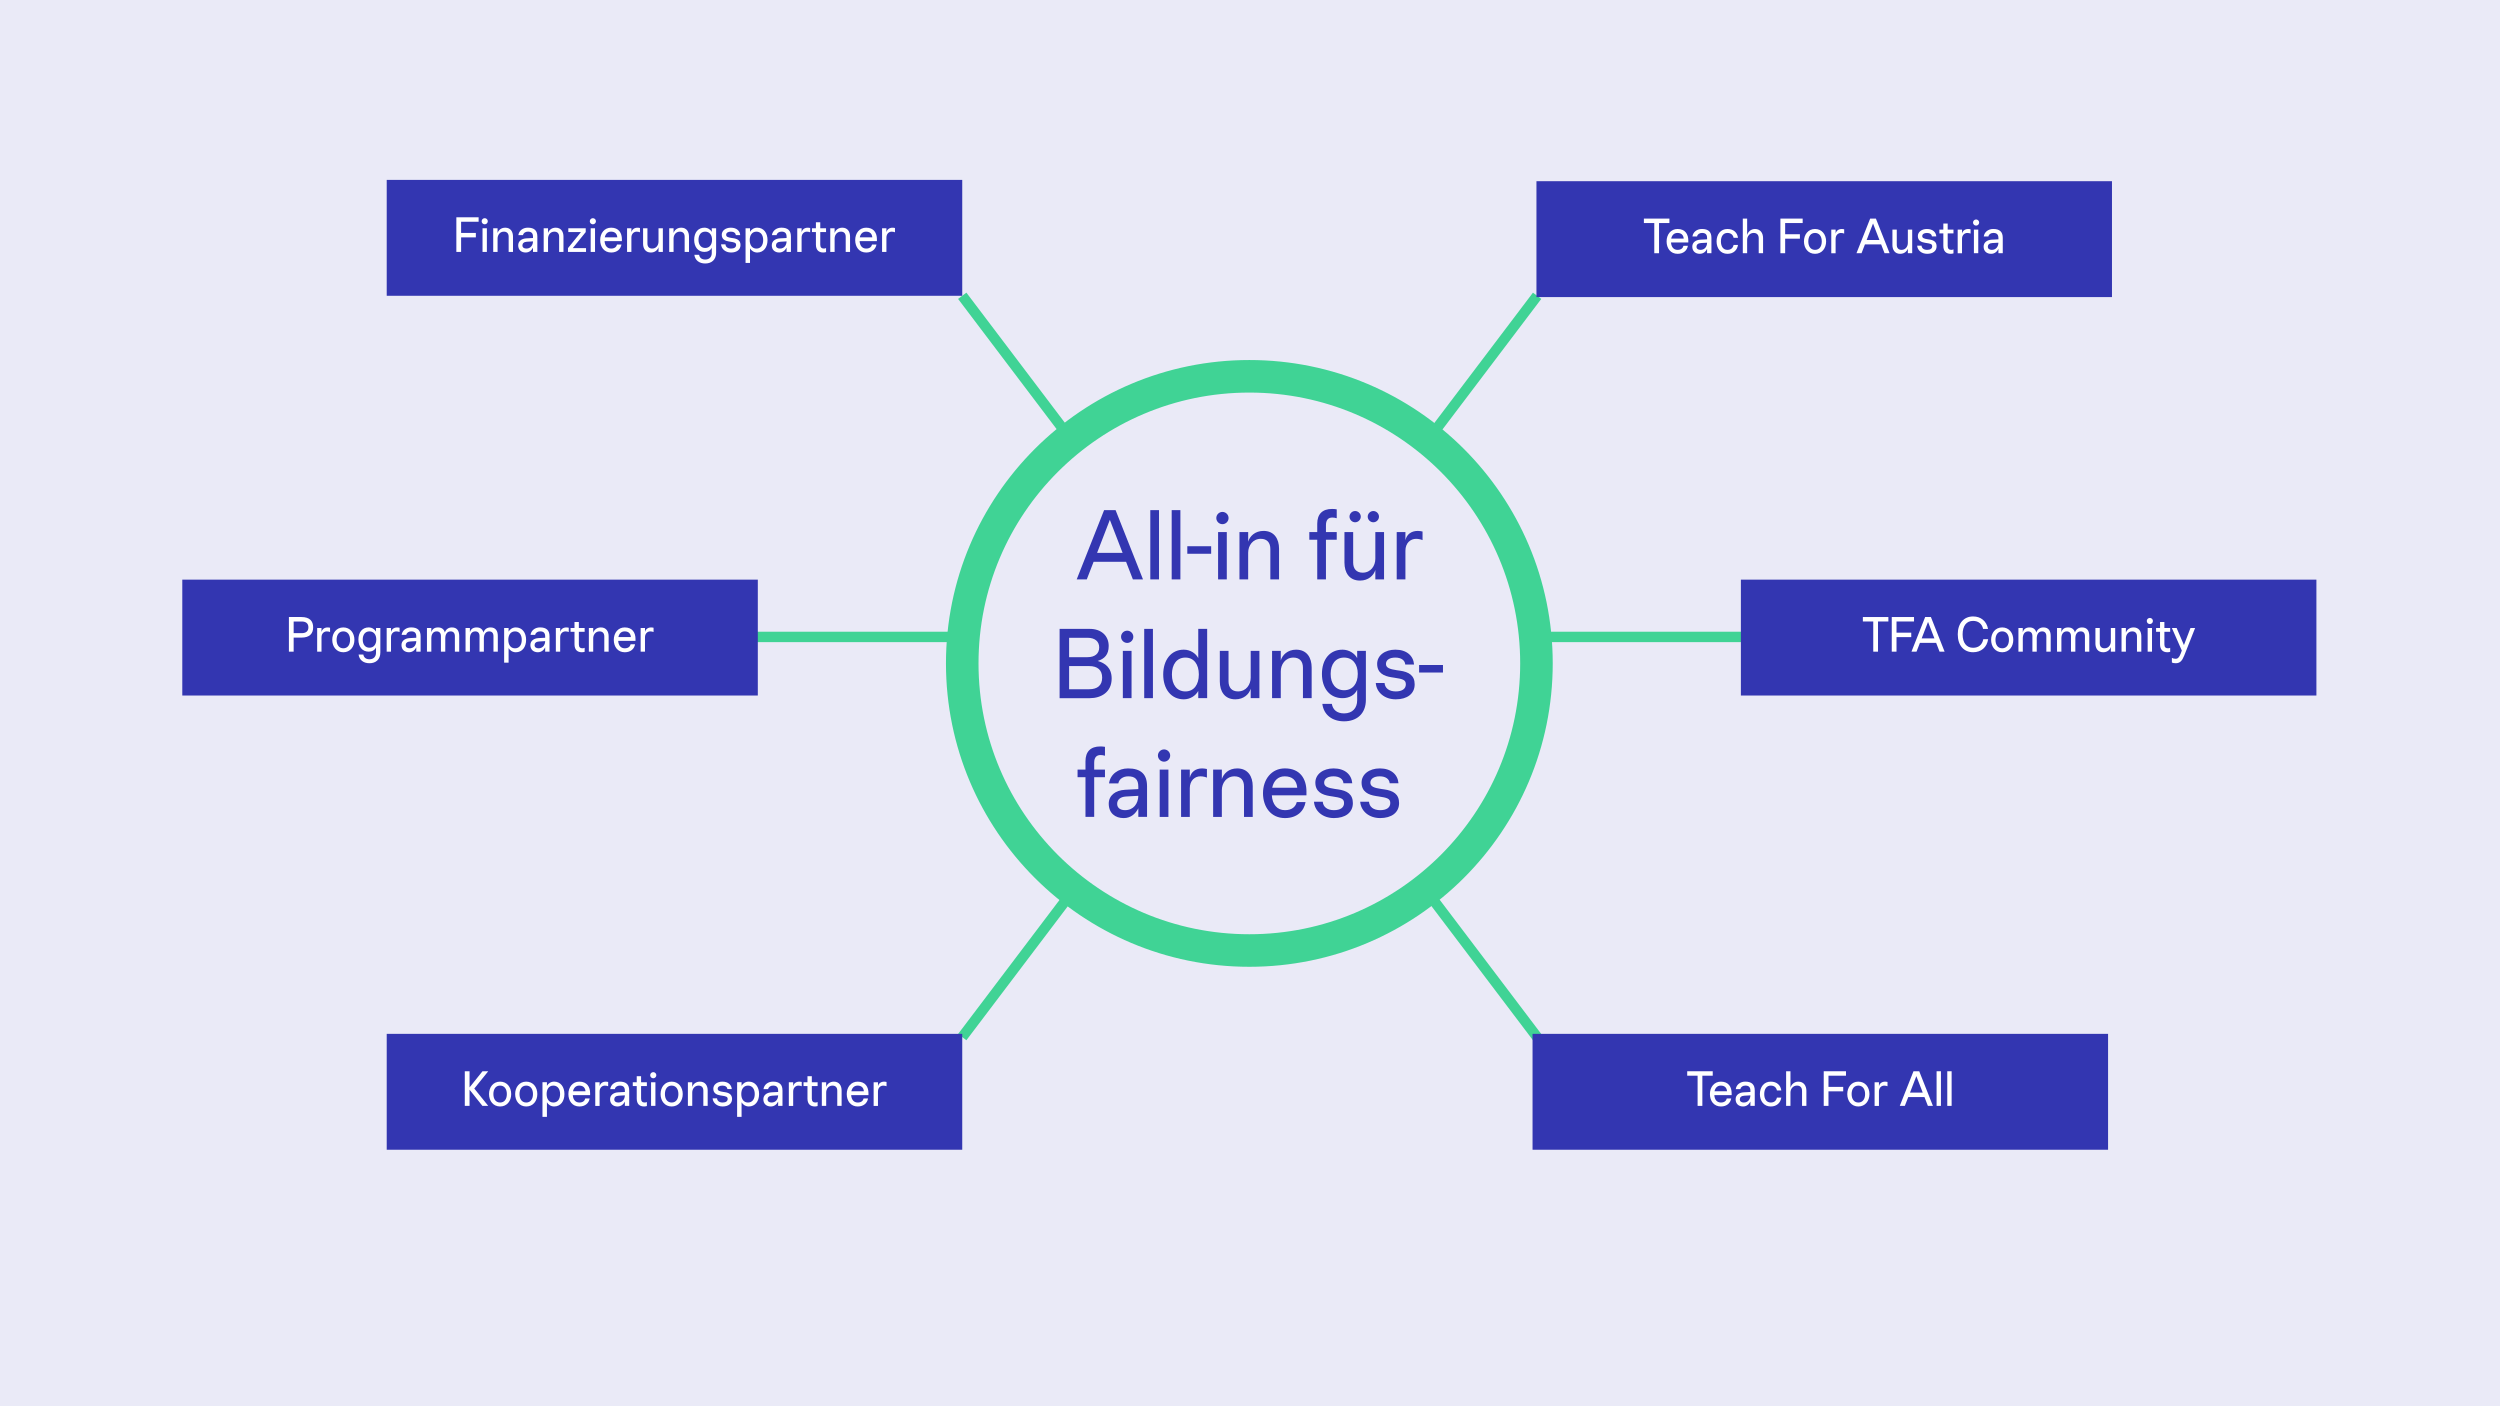 <?xml version="1.0" encoding="UTF-8"?><svg id="Ebene_1" xmlns="http://www.w3.org/2000/svg" viewBox="0 0 1920 1080"><defs><style>.cls-1{stroke-width:25px;}.cls-1,.cls-2{fill:none;stroke:#40d395;stroke-miterlimit:10;}.cls-2{stroke-width:8px;}.cls-3{fill:#3336b1;}.cls-3,.cls-4,.cls-5{stroke-width:0px;}.cls-4{fill:#fff;}.cls-5{fill:#eaeaf7;}</style></defs><rect class="cls-5" width="1920" height="1080"/><line class="cls-2" x1="1181" y1="489.16" x2="1398" y2="489.16"/><rect class="cls-3" x="1337" y="445.16" width="442" height="89"/><path class="cls-4" d="m1450.29,477.3h-7.98v23.18h-3.65v-23.18h-7.98v-3.42h19.6v3.42Z"/><path class="cls-4" d="m1469.97,477.3h-13.45v8.59h11.32v3.42h-11.32v11.17h-3.65v-26.6h17.1v3.42Z"/><path class="cls-4" d="m1489.58,500.48l-2.62-6.76h-12.46l-2.62,6.76h-3.88l10.52-26.6h4.41l10.52,26.6h-3.88Zm-13.75-10.18h9.8l-4.9-12.69-4.9,12.69Z"/><path class="cls-4" d="m1503.56,487.18c0-8.62,4.79-13.75,11.78-13.75,6,0,10.33,3.61,11.47,9.57h-3.8c-.8-3.84-3.61-6.16-7.67-6.16-5.05,0-8.05,3.76-8.05,10.33s3,10.33,8.05,10.33c4.26,0,7.03-2.36,7.83-6.61h3.72c-.91,6.34-5.43,10.03-11.55,10.03-6.99,0-11.78-5.13-11.78-13.75Z"/><path class="cls-4" d="m1529.18,491.4c0-5.28,3.23-9.54,8.51-9.54s8.51,4.26,8.51,9.54-3.23,9.54-8.51,9.54-8.51-4.25-8.51-9.54Zm13.68,0c0-3.91-1.9-6.5-5.17-6.5s-5.17,2.58-5.17,6.5,1.9,6.5,5.17,6.5,5.17-2.58,5.17-6.5Z"/><path class="cls-4" d="m1550.15,500.48v-18.16h3.34v3.38c.53-2.2,2.05-3.84,5.21-3.84,2.96,0,4.6,1.56,5.21,3.95.68-2.36,2.66-3.95,5.4-3.95,4.1,0,5.62,2.77,5.62,6.65v11.97h-3.34v-11.89c0-2.36-1.14-3.69-3.27-3.69-2.85,0-4.1,2.43-4.1,5.32v10.26h-3.34v-11.89c0-2.36-1.14-3.69-3.27-3.69-2.85,0-4.1,2.43-4.1,5.32v10.26h-3.34Z"/><path class="cls-4" d="m1579.79,500.48v-18.16h3.34v3.38c.53-2.2,2.05-3.84,5.21-3.84,2.96,0,4.6,1.56,5.21,3.95.68-2.36,2.66-3.95,5.4-3.95,4.1,0,5.62,2.77,5.62,6.65v11.97h-3.34v-11.89c0-2.36-1.14-3.69-3.27-3.69-2.85,0-4.1,2.43-4.1,5.32v10.26h-3.34v-11.89c0-2.36-1.14-3.69-3.27-3.69-2.85,0-4.1,2.43-4.1,5.32v10.26h-3.34Z"/><path class="cls-4" d="m1609.28,494.1v-11.78h3.34v11.7c0,2.43,1.29,3.88,3.65,3.88,3.15,0,4.86-2.66,4.86-5.32v-10.26h3.34v18.16h-3.34v-3.61c-.61,2.05-2.62,4.07-5.89,4.07-4.18,0-5.97-3.15-5.97-6.84Z"/><path class="cls-4" d="m1629.34,500.48v-18.16h3.34v3.68c.61-2.09,2.62-4.14,5.89-4.14,4.18,0,5.97,3.15,5.97,6.84v11.78h-3.34v-11.7c0-2.43-1.29-3.88-3.65-3.88-3.15,0-4.86,2.66-4.86,5.32v10.26h-3.34Z"/><path class="cls-4" d="m1648.72,476.92c0-1.29,1.06-2.36,2.36-2.36s2.36,1.06,2.36,2.36-1.06,2.36-2.36,2.36-2.36-1.06-2.36-2.36Zm.68,23.56v-18.16h3.34v18.16h-3.34Z"/><path class="cls-4" d="m1666.7,485.24h-4.45v9.61c0,2.17,1.03,3.04,2.74,3.04.68,0,1.29-.15,1.71-.38v3.08c-.53.19-1.33.34-2.13.34-3.57,0-5.66-2.01-5.66-6.08v-9.61h-3.04v-2.92h3.04v-4.64h3.34v4.64h4.45v2.92Z"/><path class="cls-4" d="m1682.31,482.32h3.53l-8.36,21.16c-1.6,4.06-3.27,5.89-6.54,5.89-1.18,0-2.36-.19-2.93-.61v-3.53c.76.46,1.63.72,2.85.72,1.67,0,2.77-.99,3.91-3.99l.87-2.32-7.64-17.33h3.65l5.62,13.11,5.02-13.11Z"/><line class="cls-2" x1="522" y1="489.16" x2="739" y2="489.16"/><line class="cls-2" x1="739" y1="227.16" x2="822.5" y2="337.5"/><line class="cls-2" x1="1180.5" y1="227.16" x2="1097" y2="337.5"/><line class="cls-2" x1="1180.5" y1="796.5" x2="1097" y2="686.16"/><line class="cls-2" x1="739" y1="796.5" x2="822.5" y2="686.16"/><rect class="cls-3" x="1180" y="139.16" width="442" height="89"/><path class="cls-4" d="m1282.12,171.3h-7.98v23.18h-3.65v-23.18h-7.98v-3.42h19.6v3.42Z"/><path class="cls-4" d="m1296.63,186.2h-13.3c.23,3.46,1.98,5.7,5.05,5.7,2.62,0,4.07-1.25,4.52-3.12h3.38c-.57,3.46-3.27,6.16-7.9,6.16-5.4,0-8.44-4.25-8.44-9.54s3.23-9.54,8.4-9.54c5.89,0,8.28,4.03,8.28,8.93v1.41Zm-3.53-2.93c-.27-2.89-1.94-4.37-4.83-4.37-2.55,0-4.22,1.67-4.79,4.37h9.61Z"/><path class="cls-4" d="m1314.38,182.63v11.85h-3.34v-3.31c-.99,1.94-2.74,3.76-5.62,3.76-3.31,0-5.74-1.94-5.74-5.55,0-3.12,2.55-5.13,6.27-5.32l5.09-.27v-.95c0-2.77-1.25-3.95-3.88-3.95-1.94,0-3.5,1.03-3.8,2.7h-3.57c.49-3.5,3.53-5.74,7.29-5.74,4.98,0,7.29,2.28,7.29,6.76Zm-3.34,3.76l-4.71.27c-2.28.11-3.42,1.25-3.42,2.81s1.18,2.43,3.04,2.43c3.23,0,5.02-2.47,5.09-5.51Z"/><path class="cls-4" d="m1318.33,185.4c0-5.28,3.04-9.54,8.32-9.54,4.86,0,7.6,2.85,8.13,6.76h-3.38c-.46-2.24-2.01-3.72-4.75-3.72-3.15,0-4.98,2.58-4.98,6.5s1.82,6.5,4.98,6.5c2.77,0,4.29-1.52,4.75-3.8h3.38c-.57,3.84-3.34,6.84-8.13,6.84-5.28,0-8.32-4.25-8.32-9.54Z"/><path class="cls-4" d="m1338.47,194.48v-26.6h3.34v12.65c.61-2.36,2.77-4.67,6.04-4.67,4.18,0,6.19,3.19,6.19,7.03v11.59h-3.34v-11.51c0-2.55-1.37-4.07-3.88-4.07-3.15,0-5.02,2.66-5.02,5.32v10.26h-3.34Z"/><path class="cls-4" d="m1384.45,171.3h-13.45v8.59h11.32v3.42h-11.32v11.17h-3.65v-26.6h17.1v3.42Z"/><path class="cls-4" d="m1385.44,185.4c0-5.28,3.23-9.54,8.51-9.54s8.51,4.26,8.51,9.54-3.23,9.54-8.51,9.54-8.51-4.25-8.51-9.54Zm13.68,0c0-3.91-1.9-6.5-5.17-6.5s-5.17,2.58-5.17,6.5,1.9,6.5,5.17,6.5,5.17-2.58,5.17-6.5Z"/><path class="cls-4" d="m1406.42,194.48v-18.16h3.34v3.12c.49-2.24,2.24-3.57,4.75-3.57.68,0,1.29.11,1.82.23v3.3c-.61-.27-1.56-.49-2.51-.49-2.05,0-4.07,1.52-4.07,4.56v11.02h-3.34Z"/><path class="cls-4" d="m1447.34,194.48l-2.62-6.76h-12.46l-2.62,6.76h-3.88l10.52-26.6h4.41l10.52,26.6h-3.88Zm-13.75-10.18h9.8l-4.9-12.69-4.9,12.69Z"/><path class="cls-4" d="m1453.38,188.1v-11.78h3.34v11.7c0,2.43,1.29,3.88,3.65,3.88,3.15,0,4.86-2.66,4.86-5.32v-10.26h3.34v18.16h-3.34v-3.61c-.61,2.05-2.62,4.07-5.89,4.07-4.18,0-5.97-3.15-5.97-6.84Z"/><path class="cls-4" d="m1472.38,188.67h3.38c.15,1.97,1.71,3.23,4.29,3.23,2.39,0,3.88-.95,3.88-2.74s-1.33-2.05-4.52-2.55l-.99-.15c-2.89-.46-5.51-1.6-5.51-5.17,0-3.15,2.93-5.43,6.99-5.43,4.37,0,6.92,2.36,7.18,5.7h-3.38c-.11-1.6-1.52-2.66-3.8-2.66s-3.61.95-3.61,2.43,1.37,2.01,4.22,2.43l1.06.15c3.57.49,5.74,1.86,5.74,5.28,0,3.61-2.89,5.74-7.26,5.74s-7.41-2.74-7.67-6.27Z"/><path class="cls-4" d="m1500.27,179.24h-4.45v9.61c0,2.17,1.03,3.04,2.74,3.04.68,0,1.29-.15,1.71-.38v3.08c-.53.19-1.33.34-2.13.34-3.57,0-5.66-2.01-5.66-6.08v-9.61h-3.04v-2.92h3.04v-4.64h3.34v4.64h4.45v2.92Z"/><path class="cls-4" d="m1503.5,194.48v-18.16h3.34v3.12c.49-2.24,2.24-3.57,4.75-3.57.68,0,1.29.11,1.82.23v3.3c-.61-.27-1.56-.49-2.51-.49-2.05,0-4.07,1.52-4.07,4.56v11.02h-3.34Z"/><path class="cls-4" d="m1515.28,170.92c0-1.29,1.06-2.36,2.36-2.36s2.36,1.06,2.36,2.36-1.06,2.36-2.36,2.36-2.36-1.06-2.36-2.36Zm.68,23.56v-18.16h3.34v18.16h-3.34Z"/><path class="cls-4" d="m1538.12,182.63v11.85h-3.34v-3.31c-.99,1.94-2.74,3.76-5.62,3.76-3.31,0-5.74-1.94-5.74-5.55,0-3.12,2.55-5.13,6.27-5.32l5.09-.27v-.95c0-2.77-1.25-3.95-3.88-3.95-1.94,0-3.5,1.03-3.8,2.7h-3.57c.49-3.5,3.53-5.74,7.29-5.74,4.98,0,7.29,2.28,7.29,6.76Zm-3.34,3.76l-4.71.27c-2.28.11-3.42,1.25-3.42,2.81s1.18,2.43,3.04,2.43c3.23,0,5.02-2.47,5.09-5.51Z"/><rect class="cls-3" x="1177" y="794" width="442" height="89"/><path class="cls-4" d="m1315.39,826.14h-7.98v23.18h-3.65v-23.18h-7.98v-3.42h19.6v3.42Z"/><path class="cls-4" d="m1329.9,841.04h-13.3c.23,3.46,1.98,5.7,5.05,5.7,2.62,0,4.07-1.25,4.52-3.12h3.38c-.57,3.46-3.27,6.16-7.9,6.16-5.4,0-8.43-4.25-8.43-9.54s3.23-9.54,8.4-9.54c5.89,0,8.28,4.03,8.28,8.93v1.41Zm-3.53-2.93c-.27-2.89-1.94-4.37-4.83-4.37-2.55,0-4.22,1.67-4.79,4.37h9.61Z"/><path class="cls-4" d="m1347.65,837.47v11.85h-3.34v-3.31c-.99,1.94-2.74,3.76-5.62,3.76-3.31,0-5.74-1.94-5.74-5.55,0-3.12,2.55-5.13,6.27-5.32l5.09-.27v-.95c0-2.77-1.25-3.95-3.88-3.95-1.94,0-3.5,1.03-3.8,2.7h-3.57c.49-3.5,3.53-5.74,7.29-5.74,4.98,0,7.29,2.28,7.29,6.76Zm-3.34,3.76l-4.71.27c-2.28.11-3.42,1.25-3.42,2.81s1.18,2.43,3.04,2.43c3.23,0,5.02-2.47,5.09-5.51Z"/><path class="cls-4" d="m1351.6,840.24c0-5.28,3.04-9.54,8.32-9.54,4.86,0,7.6,2.85,8.13,6.76h-3.38c-.46-2.24-2.01-3.72-4.75-3.72-3.15,0-4.98,2.58-4.98,6.5s1.82,6.5,4.98,6.5c2.77,0,4.29-1.52,4.75-3.8h3.38c-.57,3.84-3.34,6.84-8.13,6.84-5.28,0-8.32-4.25-8.32-9.54Z"/><path class="cls-4" d="m1371.74,849.32v-26.6h3.34v12.65c.61-2.36,2.77-4.67,6.04-4.67,4.18,0,6.19,3.19,6.19,7.03v11.59h-3.34v-11.51c0-2.55-1.37-4.07-3.88-4.07-3.15,0-5.02,2.66-5.02,5.32v10.26h-3.34Z"/><path class="cls-4" d="m1417.72,826.14h-13.45v8.59h11.32v3.42h-11.32v11.17h-3.65v-26.6h17.1v3.42Z"/><path class="cls-4" d="m1418.71,840.24c0-5.28,3.23-9.54,8.51-9.54s8.51,4.26,8.51,9.54-3.23,9.54-8.51,9.54-8.51-4.25-8.51-9.54Zm13.68,0c0-3.91-1.9-6.5-5.17-6.5s-5.17,2.58-5.17,6.5,1.9,6.5,5.17,6.5,5.17-2.58,5.17-6.5Z"/><path class="cls-4" d="m1439.69,849.32v-18.16h3.34v3.12c.49-2.24,2.24-3.57,4.75-3.57.68,0,1.29.11,1.82.23v3.3c-.61-.27-1.56-.49-2.51-.49-2.05,0-4.06,1.52-4.06,4.56v11.02h-3.34Z"/><path class="cls-4" d="m1480.61,849.32l-2.62-6.76h-12.46l-2.62,6.76h-3.88l10.52-26.6h4.41l10.52,26.6h-3.88Zm-13.75-10.18h9.8l-4.9-12.69-4.9,12.69Z"/><path class="cls-4" d="m1487.3,849.32v-26.6h3.34v26.6h-3.34Z"/><path class="cls-4" d="m1495.51,849.32v-26.6h3.34v26.6h-3.34Z"/><rect class="cls-3" x="297" y="138.16" width="442" height="89"/><path class="cls-4" d="m367.58,170.3h-13.45v8.59h11.32v3.42h-11.32v11.17h-3.65v-26.6h17.1v3.42Z"/><path class="cls-4" d="m369.9,169.92c0-1.29,1.06-2.36,2.36-2.36s2.36,1.06,2.36,2.36-1.06,2.36-2.36,2.36-2.36-1.06-2.36-2.36Zm.68,23.56v-18.16h3.34v18.16h-3.34Z"/><path class="cls-4" d="m378.79,193.48v-18.16h3.34v3.68c.61-2.09,2.62-4.14,5.89-4.14,4.18,0,5.97,3.15,5.97,6.84v11.78h-3.34v-11.7c0-2.43-1.29-3.88-3.65-3.88-3.15,0-4.86,2.66-4.86,5.32v10.26h-3.34Z"/><path class="cls-4" d="m412.68,181.63v11.85h-3.34v-3.31c-.99,1.94-2.74,3.76-5.62,3.76-3.31,0-5.74-1.94-5.74-5.55,0-3.12,2.55-5.13,6.27-5.32l5.09-.27v-.95c0-2.77-1.25-3.95-3.88-3.95-1.94,0-3.5,1.03-3.8,2.7h-3.57c.49-3.5,3.53-5.74,7.29-5.74,4.98,0,7.29,2.28,7.29,6.76Zm-3.34,3.76l-4.71.27c-2.28.11-3.42,1.25-3.42,2.81s1.18,2.43,3.04,2.43c3.23,0,5.02-2.47,5.09-5.51Z"/><path class="cls-4" d="m417.55,193.48v-18.16h3.34v3.68c.61-2.09,2.62-4.14,5.89-4.14,4.18,0,5.97,3.15,5.97,6.84v11.78h-3.34v-11.7c0-2.43-1.29-3.88-3.65-3.88-3.15,0-4.86,2.66-4.86,5.32v10.26h-3.34Z"/><path class="cls-4" d="m436.21,193.48v-2.93l9.95-12.31h-9.69v-2.92h13.37v2.92l-9.95,12.31h10.18v2.93h-13.87Z"/><path class="cls-4" d="m452.96,169.92c0-1.29,1.06-2.36,2.36-2.36s2.36,1.06,2.36,2.36-1.06,2.36-2.36,2.36-2.36-1.06-2.36-2.36Zm.68,23.56v-18.16h3.34v18.16h-3.34Z"/><path class="cls-4" d="m477.62,185.2h-13.3c.23,3.46,1.98,5.7,5.05,5.7,2.62,0,4.07-1.25,4.52-3.12h3.38c-.57,3.46-3.27,6.16-7.9,6.16-5.4,0-8.44-4.25-8.44-9.54s3.23-9.54,8.4-9.54c5.89,0,8.28,4.03,8.28,8.93v1.41Zm-3.53-2.93c-.27-2.89-1.94-4.37-4.83-4.37-2.55,0-4.22,1.67-4.79,4.37h9.61Z"/><path class="cls-4" d="m481.58,193.48v-18.16h3.34v3.12c.49-2.24,2.24-3.57,4.75-3.57.68,0,1.29.11,1.82.23v3.3c-.61-.27-1.56-.49-2.51-.49-2.05,0-4.07,1.52-4.07,4.56v11.02h-3.34Z"/><path class="cls-4" d="m493.89,187.1v-11.78h3.34v11.7c0,2.43,1.29,3.88,3.65,3.88,3.15,0,4.86-2.66,4.86-5.32v-10.26h3.34v18.16h-3.34v-3.61c-.61,2.05-2.62,4.07-5.89,4.07-4.18,0-5.97-3.15-5.97-6.84Z"/><path class="cls-4" d="m513.95,193.48v-18.16h3.34v3.68c.61-2.09,2.62-4.14,5.89-4.14,4.18,0,5.97,3.15,5.97,6.84v11.78h-3.34v-11.7c0-2.43-1.29-3.88-3.65-3.88-3.15,0-4.86,2.66-4.86,5.32v10.26h-3.34Z"/><path class="cls-4" d="m533.26,195.68h3.65c.38,2.24,1.94,3.65,4.71,3.65,3.27,0,5.02-2.13,5.02-5.02v-4.07c-.95,2.09-3.12,3.23-5.62,3.23-4.9,0-7.9-3.76-7.9-9.31s3-9.31,7.9-9.31c2.51,0,4.67,1.44,5.62,3.23v-2.77h3.34v18.77c0,5.4-3.5,8.28-8.36,8.28-4.56,0-7.83-2.47-8.36-6.69Zm13.6-11.51c0-3.76-1.98-6.27-5.24-6.27s-5.17,2.51-5.17,6.27,1.9,6.27,5.17,6.27,5.24-2.51,5.24-6.27Z"/><path class="cls-4" d="m553.78,187.67h3.38c.15,1.97,1.71,3.23,4.29,3.23,2.39,0,3.88-.95,3.88-2.74s-1.33-2.05-4.52-2.55l-.99-.15c-2.89-.46-5.51-1.6-5.51-5.17,0-3.15,2.93-5.43,6.99-5.43,4.37,0,6.92,2.36,7.18,5.7h-3.38c-.11-1.6-1.52-2.66-3.8-2.66s-3.61.95-3.61,2.43,1.37,2.01,4.22,2.43l1.06.15c3.57.49,5.74,1.86,5.74,5.28,0,3.61-2.89,5.74-7.26,5.74s-7.41-2.74-7.67-6.27Z"/><path class="cls-4" d="m572.59,201.92v-26.6h3.42v2.77c.95-1.79,3.04-3.23,5.55-3.23,4.9,0,7.9,3.99,7.9,9.54s-3,9.54-7.9,9.54c-2.51,0-4.6-1.44-5.55-3.23v11.21h-3.42Zm13.53-17.51c0-3.91-1.9-6.5-5.17-6.5s-5.17,2.58-5.17,6.5,1.9,6.5,5.17,6.5,5.17-2.58,5.17-6.5Z"/><path class="cls-4" d="m607.43,181.63v11.85h-3.34v-3.31c-.99,1.94-2.74,3.76-5.62,3.76-3.31,0-5.74-1.94-5.74-5.55,0-3.12,2.55-5.13,6.27-5.32l5.09-.27v-.95c0-2.77-1.25-3.95-3.88-3.95-1.94,0-3.5,1.03-3.8,2.7h-3.57c.49-3.5,3.53-5.74,7.29-5.74,4.98,0,7.29,2.28,7.29,6.76Zm-3.34,3.76l-4.71.27c-2.28.11-3.42,1.25-3.42,2.81s1.18,2.43,3.04,2.43c3.23,0,5.02-2.47,5.09-5.51Z"/><path class="cls-4" d="m612.3,193.48v-18.16h3.34v3.12c.49-2.24,2.24-3.57,4.75-3.57.68,0,1.29.11,1.82.23v3.3c-.61-.27-1.56-.49-2.51-.49-2.05,0-4.07,1.52-4.07,4.56v11.02h-3.34Z"/><path class="cls-4" d="m634.41,178.24h-4.45v9.61c0,2.17,1.03,3.04,2.74,3.04.68,0,1.29-.15,1.71-.38v3.08c-.53.19-1.33.34-2.13.34-3.57,0-5.66-2.01-5.66-6.08v-9.61h-3.04v-2.92h3.04v-4.64h3.34v4.64h4.45v2.92Z"/><path class="cls-4" d="m637.64,193.48v-18.16h3.34v3.68c.61-2.09,2.62-4.14,5.89-4.14,4.18,0,5.97,3.15,5.97,6.84v11.78h-3.34v-11.7c0-2.43-1.29-3.88-3.65-3.88-3.15,0-4.86,2.66-4.86,5.32v10.26h-3.34Z"/><path class="cls-4" d="m673.47,185.2h-13.3c.23,3.46,1.98,5.7,5.05,5.7,2.62,0,4.07-1.25,4.52-3.12h3.38c-.57,3.46-3.27,6.16-7.9,6.16-5.4,0-8.43-4.25-8.43-9.54s3.23-9.54,8.4-9.54c5.89,0,8.28,4.03,8.28,8.93v1.41Zm-3.53-2.93c-.27-2.89-1.94-4.37-4.83-4.37-2.55,0-4.22,1.67-4.79,4.37h9.61Z"/><path class="cls-4" d="m677.43,193.48v-18.16h3.34v3.12c.49-2.24,2.24-3.57,4.75-3.57.68,0,1.29.11,1.82.23v3.3c-.61-.27-1.56-.49-2.51-.49-2.05,0-4.06,1.52-4.06,4.56v11.02h-3.34Z"/><rect class="cls-3" x="297" y="794" width="442" height="89"/><path class="cls-4" d="m374.97,822.72l-10.71,13.3,10.71,13.3h-4.48l-9.88-12.42v12.42h-3.65v-26.6h3.65v12.42l9.95-12.42h4.41Z"/><path class="cls-4" d="m375.58,840.24c0-5.28,3.23-9.54,8.51-9.54s8.51,4.26,8.51,9.54-3.23,9.54-8.51,9.54-8.51-4.25-8.51-9.54Zm13.68,0c0-3.91-1.9-6.5-5.17-6.5s-5.17,2.58-5.17,6.5,1.9,6.5,5.17,6.5,5.17-2.58,5.17-6.5Z"/><path class="cls-4" d="m395.64,840.24c0-5.28,3.23-9.54,8.51-9.54s8.51,4.26,8.51,9.54-3.23,9.54-8.51,9.54-8.51-4.25-8.51-9.54Zm13.68,0c0-3.91-1.9-6.5-5.17-6.5s-5.17,2.58-5.17,6.5,1.9,6.5,5.17,6.5,5.17-2.58,5.17-6.5Z"/><path class="cls-4" d="m416.62,857.75v-26.6h3.42v2.77c.95-1.79,3.04-3.23,5.55-3.23,4.9,0,7.9,3.99,7.9,9.54s-3,9.54-7.9,9.54c-2.51,0-4.6-1.44-5.55-3.23v11.21h-3.42Zm13.53-17.51c0-3.91-1.9-6.5-5.17-6.5s-5.17,2.58-5.17,6.5,1.9,6.5,5.17,6.5,5.17-2.58,5.17-6.5Z"/><path class="cls-4" d="m453.21,841.04h-13.3c.23,3.46,1.98,5.7,5.05,5.7,2.62,0,4.07-1.25,4.52-3.12h3.38c-.57,3.46-3.27,6.16-7.9,6.16-5.4,0-8.44-4.25-8.44-9.54s3.23-9.54,8.4-9.54c5.89,0,8.28,4.03,8.28,8.93v1.41Zm-3.53-2.93c-.27-2.89-1.94-4.37-4.83-4.37-2.55,0-4.22,1.67-4.79,4.37h9.61Z"/><path class="cls-4" d="m457.16,849.32v-18.16h3.34v3.12c.49-2.24,2.24-3.57,4.75-3.57.68,0,1.29.11,1.82.23v3.3c-.61-.27-1.56-.49-2.51-.49-2.05,0-4.07,1.52-4.07,4.56v11.02h-3.34Z"/><path class="cls-4" d="m483.23,837.47v11.85h-3.34v-3.31c-.99,1.94-2.74,3.76-5.62,3.76-3.31,0-5.74-1.94-5.74-5.55,0-3.12,2.55-5.13,6.27-5.32l5.09-.27v-.95c0-2.77-1.25-3.95-3.88-3.95-1.94,0-3.5,1.03-3.8,2.7h-3.57c.49-3.5,3.53-5.74,7.29-5.74,4.98,0,7.29,2.28,7.29,6.76Zm-3.34,3.76l-4.71.27c-2.28.11-3.42,1.25-3.42,2.81s1.18,2.43,3.04,2.43c3.23,0,5.02-2.47,5.09-5.51Z"/><path class="cls-4" d="m496.8,834.08h-4.45v9.61c0,2.17,1.03,3.04,2.74,3.04.68,0,1.29-.15,1.71-.38v3.08c-.53.19-1.33.34-2.13.34-3.57,0-5.66-2.01-5.66-6.08v-9.61h-3.04v-2.92h3.04v-4.64h3.34v4.64h4.45v2.92Z"/><path class="cls-4" d="m499.34,825.76c0-1.29,1.06-2.36,2.36-2.36s2.36,1.06,2.36,2.36-1.06,2.36-2.36,2.36-2.36-1.06-2.36-2.36Zm.68,23.56v-18.16h3.34v18.16h-3.34Z"/><path class="cls-4" d="m507.32,840.24c0-5.28,3.23-9.54,8.51-9.54s8.51,4.26,8.51,9.54-3.23,9.54-8.51,9.54-8.51-4.25-8.51-9.54Zm13.68,0c0-3.91-1.9-6.5-5.17-6.5s-5.17,2.58-5.17,6.5,1.9,6.5,5.17,6.5,5.17-2.58,5.17-6.5Z"/><path class="cls-4" d="m528.3,849.32v-18.16h3.34v3.68c.61-2.09,2.62-4.14,5.89-4.14,4.18,0,5.97,3.15,5.97,6.84v11.78h-3.34v-11.7c0-2.43-1.29-3.88-3.65-3.88-3.15,0-4.86,2.66-4.86,5.32v10.26h-3.34Z"/><path class="cls-4" d="m547.3,843.51h3.38c.15,1.97,1.71,3.23,4.29,3.23,2.39,0,3.88-.95,3.88-2.74s-1.33-2.05-4.52-2.55l-.99-.15c-2.89-.46-5.51-1.6-5.51-5.17,0-3.15,2.93-5.43,6.99-5.43,4.37,0,6.92,2.36,7.18,5.7h-3.38c-.11-1.6-1.52-2.66-3.8-2.66s-3.61.95-3.61,2.43,1.37,2.01,4.22,2.43l1.06.15c3.57.49,5.74,1.86,5.74,5.28,0,3.61-2.89,5.74-7.26,5.74s-7.41-2.74-7.67-6.27Z"/><path class="cls-4" d="m566.11,857.75v-26.6h3.42v2.77c.95-1.79,3.04-3.23,5.55-3.23,4.9,0,7.9,3.99,7.9,9.54s-3,9.54-7.9,9.54c-2.51,0-4.6-1.44-5.55-3.23v11.21h-3.42Zm13.53-17.51c0-3.91-1.9-6.5-5.17-6.5s-5.17,2.58-5.17,6.5,1.9,6.5,5.17,6.5,5.17-2.58,5.17-6.5Z"/><path class="cls-4" d="m600.95,837.47v11.85h-3.34v-3.31c-.99,1.94-2.74,3.76-5.62,3.76-3.31,0-5.74-1.94-5.74-5.55,0-3.12,2.55-5.13,6.27-5.32l5.09-.27v-.95c0-2.77-1.25-3.95-3.88-3.95-1.94,0-3.5,1.03-3.8,2.7h-3.57c.49-3.5,3.53-5.74,7.29-5.74,4.98,0,7.29,2.28,7.29,6.76Zm-3.34,3.76l-4.71.27c-2.28.11-3.42,1.25-3.42,2.81s1.18,2.43,3.04,2.43c3.23,0,5.02-2.47,5.09-5.51Z"/><path class="cls-4" d="m605.82,849.32v-18.16h3.34v3.12c.49-2.24,2.24-3.57,4.75-3.57.68,0,1.29.11,1.82.23v3.3c-.61-.27-1.56-.49-2.51-.49-2.05,0-4.06,1.52-4.06,4.56v11.02h-3.34Z"/><path class="cls-4" d="m627.93,834.08h-4.45v9.61c0,2.17,1.03,3.04,2.74,3.04.68,0,1.29-.15,1.71-.38v3.08c-.53.19-1.33.34-2.13.34-3.57,0-5.66-2.01-5.66-6.08v-9.61h-3.04v-2.92h3.04v-4.64h3.34v4.64h4.45v2.92Z"/><path class="cls-4" d="m631.16,849.32v-18.16h3.34v3.68c.61-2.09,2.62-4.14,5.89-4.14,4.18,0,5.97,3.15,5.97,6.84v11.78h-3.34v-11.7c0-2.43-1.29-3.88-3.65-3.88-3.15,0-4.86,2.66-4.86,5.32v10.26h-3.34Z"/><path class="cls-4" d="m666.99,841.04h-13.3c.23,3.46,1.98,5.7,5.05,5.7,2.62,0,4.07-1.25,4.52-3.12h3.38c-.57,3.46-3.27,6.16-7.9,6.16-5.4,0-8.44-4.25-8.44-9.54s3.23-9.54,8.4-9.54c5.89,0,8.28,4.03,8.28,8.93v1.41Zm-3.53-2.93c-.27-2.89-1.94-4.37-4.83-4.37-2.55,0-4.22,1.67-4.79,4.37h9.61Z"/><path class="cls-4" d="m670.95,849.32v-18.16h3.34v3.12c.49-2.24,2.24-3.57,4.75-3.57.68,0,1.29.11,1.82.23v3.3c-.61-.27-1.56-.49-2.51-.49-2.05,0-4.07,1.52-4.07,4.56v11.02h-3.34Z"/><circle class="cls-1" cx="959.5" cy="509.5" r="220.5"/><path class="cls-3" d="m870.06,444.98l-5.24-13.53h-24.93l-5.24,13.53h-7.75l21.05-53.2h8.82l21.05,53.2h-7.75Zm-27.51-20.37h19.61l-9.8-25.38-9.8,25.38Z"/><path class="cls-3" d="m883.43,444.98v-53.2h6.69v53.2h-6.69Z"/><path class="cls-3" d="m899.85,444.98v-53.2h6.69v53.2h-6.69Z"/><path class="cls-3" d="m911.85,425.29v-5.78h18.32v5.78h-18.32Z"/><path class="cls-3" d="m934.12,397.86c0-2.58,2.13-4.71,4.71-4.71s4.71,2.13,4.71,4.71-2.13,4.71-4.71,4.71-4.71-2.13-4.71-4.71Zm1.37,47.12v-36.33h6.69v36.33h-6.69Z"/><path class="cls-3" d="m951.91,444.98v-36.33h6.69v7.37c1.22-4.18,5.24-8.29,11.78-8.29,8.36,0,11.93,6.31,11.93,13.68v23.56h-6.69v-23.41c0-4.86-2.58-7.75-7.3-7.75-6.31,0-9.73,5.32-9.73,10.64v20.52h-6.69Z"/><path class="cls-3" d="m1018.33,403.33v5.32h8.28v5.85h-8.28v30.48h-6.69v-30.48h-6.08v-5.85h6.08v-6.38c0-7.45,3.95-11.4,11.4-11.4,1.22,0,2.36.08,3.57.3v6.84c-1.37-.38-2.2-.53-3.42-.53-3.04,0-4.86,1.82-4.86,5.85Z"/><path class="cls-3" d="m1032.54,432.21v-23.56h6.69v23.41c0,4.86,2.58,7.75,7.3,7.75,6.31,0,9.73-5.32,9.73-10.64v-20.52h6.69v36.33h-6.69v-7.22c-1.22,4.1-5.24,8.13-11.78,8.13-8.36,0-11.93-6.31-11.93-13.68Zm3.88-35.42c0-2.36,1.98-4.33,4.33-4.33s4.33,1.98,4.33,4.33-1.98,4.33-4.33,4.33-4.33-1.98-4.33-4.33Zm13.98,0c0-2.36,1.98-4.33,4.33-4.33s4.33,1.98,4.33,4.33-1.98,4.33-4.33,4.33-4.33-1.98-4.33-4.33Z"/><path class="cls-3" d="m1072.67,444.98v-36.33h6.69v6.23c.99-4.48,4.48-7.14,9.5-7.14,1.37,0,2.58.23,3.65.46v6.61c-1.22-.53-3.12-.99-5.02-.99-4.1,0-8.13,3.04-8.13,9.12v22.04h-6.69Z"/><path class="cls-3" d="m813.78,536.18v-53.2h23.26c8.59,0,14.44,5.17,14.44,13.15,0,6.61-3.19,9.8-8.44,11.48,5.7,1.67,10.72,5.17,10.72,13.53,0,10.41-8.13,15.05-16.72,15.05h-23.26Zm7.3-31.47h14.14c5.62,0,8.97-2.74,8.97-7.45s-3.34-7.45-8.97-7.45h-14.14v14.9Zm0,24.62h15.5c6.23,0,9.88-2.96,9.88-8.89s-3.65-8.89-9.88-8.89h-15.5v17.79Z"/><path class="cls-3" d="m860.97,489.06c0-2.58,2.13-4.71,4.71-4.71s4.71,2.13,4.71,4.71-2.13,4.71-4.71,4.71-4.71-2.13-4.71-4.71Zm1.37,47.12v-36.33h6.69v36.33h-6.69Z"/><path class="cls-3" d="m878.76,536.18v-53.2h6.69v53.2h-6.69Z"/><path class="cls-3" d="m893.35,518.02c0-11.1,6-19.08,15.81-19.08,5.02,0,9.2,2.89,11.1,6.46v-22.42h6.84v53.2h-6.84v-5.55c-1.9,3.57-6.08,6.46-11.1,6.46-9.8,0-15.81-7.98-15.81-19.08Zm27.36,0c0-7.83-3.8-13-10.34-13s-10.34,5.17-10.34,13,3.8,13,10.34,13,10.34-5.17,10.34-13Z"/><path class="cls-3" d="m936.82,523.41v-23.56h6.69v23.41c0,4.86,2.58,7.75,7.3,7.75,6.31,0,9.73-5.32,9.73-10.64v-20.52h6.69v36.33h-6.69v-7.22c-1.22,4.1-5.24,8.13-11.78,8.13-8.36,0-11.93-6.31-11.93-13.68Z"/><path class="cls-3" d="m976.95,536.18v-36.33h6.69v7.37c1.22-4.18,5.24-8.28,11.78-8.28,8.36,0,11.93,6.31,11.93,13.68v23.56h-6.69v-23.41c0-4.86-2.58-7.75-7.3-7.75-6.31,0-9.73,5.32-9.73,10.64v20.52h-6.69Z"/><path class="cls-3" d="m1015.56,540.59h7.3c.76,4.48,3.88,7.3,9.42,7.3,6.54,0,10.03-4.26,10.03-10.03v-8.13c-1.9,4.18-6.23,6.46-11.25,6.46-9.8,0-15.81-7.52-15.81-18.62s6-18.62,15.81-18.62c5.02,0,9.35,2.89,11.25,6.46v-5.55h6.69v37.55c0,10.79-6.99,16.57-16.72,16.57-9.12,0-15.66-4.94-16.72-13.38Zm27.21-23.03c0-7.52-3.95-12.54-10.49-12.54s-10.34,5.02-10.34,12.54,3.8,12.54,10.34,12.54,10.49-5.02,10.49-12.54Z"/><path class="cls-3" d="m1056.59,524.55h6.76c.3,3.95,3.42,6.46,8.59,6.46,4.79,0,7.75-1.9,7.75-5.47s-2.66-4.1-9.04-5.09l-1.98-.3c-5.78-.91-11.02-3.19-11.02-10.34,0-6.31,5.85-10.87,13.98-10.87,8.74,0,13.83,4.71,14.36,11.4h-6.76c-.23-3.19-3.04-5.32-7.6-5.32s-7.22,1.9-7.22,4.86,2.74,4.03,8.44,4.87l2.13.3c7.14.99,11.48,3.72,11.48,10.56,0,7.22-5.78,11.48-14.52,11.48s-14.82-5.47-15.35-12.54Z"/><path class="cls-3" d="m1089.88,516.5v-5.78h18.32v5.78h-18.32Z"/><path class="cls-3" d="m840.34,585.73v5.32h8.28v5.85h-8.28v30.48h-6.69v-30.48h-6.08v-5.85h6.08v-6.38c0-7.45,3.95-11.4,11.4-11.4,1.22,0,2.36.08,3.57.3v6.84c-1.37-.38-2.2-.53-3.42-.53-3.04,0-4.86,1.82-4.86,5.85Z"/><path class="cls-3" d="m880.93,603.67v23.71h-6.69v-6.61c-1.98,3.88-5.47,7.53-11.25,7.53-6.61,0-11.48-3.88-11.48-11.1,0-6.23,5.09-10.26,12.54-10.64l10.18-.53v-1.9c0-5.55-2.51-7.9-7.75-7.9-3.88,0-6.99,2.05-7.6,5.4h-7.14c.99-6.99,7.07-11.48,14.59-11.48,9.96,0,14.59,4.56,14.59,13.53Zm-6.69,7.52l-9.42.53c-4.56.23-6.84,2.51-6.84,5.62s2.36,4.86,6.08,4.86c6.46,0,10.03-4.94,10.18-11.02Z"/><path class="cls-3" d="m889.28,580.26c0-2.58,2.13-4.71,4.71-4.71s4.71,2.13,4.71,4.71-2.13,4.71-4.71,4.71-4.71-2.13-4.71-4.71Zm1.37,47.12v-36.33h6.69v36.33h-6.69Z"/><path class="cls-3" d="m907.07,627.38v-36.33h6.69v6.23c.99-4.48,4.48-7.14,9.5-7.14,1.37,0,2.58.23,3.65.46v6.61c-1.22-.53-3.12-.99-5.02-.99-4.1,0-8.13,3.04-8.13,9.12v22.04h-6.69Z"/><path class="cls-3" d="m931.69,627.38v-36.33h6.69v7.37c1.22-4.18,5.24-8.28,11.78-8.28,8.36,0,11.93,6.31,11.93,13.68v23.56h-6.69v-23.41c0-4.86-2.58-7.75-7.3-7.75-6.31,0-9.73,5.32-9.73,10.64v20.52h-6.69Z"/><path class="cls-3" d="m1003.36,610.81h-26.6c.46,6.92,3.95,11.4,10.11,11.4,5.24,0,8.13-2.51,9.04-6.23h6.76c-1.14,6.92-6.54,12.31-15.81,12.31-10.79,0-16.87-8.51-16.87-19.08s6.46-19.08,16.8-19.08c11.78,0,16.57,8.06,16.57,17.86v2.81Zm-7.07-5.85c-.53-5.78-3.88-8.74-9.65-8.74-5.09,0-8.44,3.34-9.58,8.74h19.23Z"/><path class="cls-3" d="m1009.13,615.75h6.76c.3,3.95,3.42,6.46,8.59,6.46,4.79,0,7.75-1.9,7.75-5.47s-2.66-4.1-9.04-5.09l-1.98-.3c-5.78-.91-11.02-3.19-11.02-10.34,0-6.31,5.85-10.87,13.98-10.87,8.74,0,13.83,4.71,14.36,11.4h-6.76c-.23-3.19-3.04-5.32-7.6-5.32s-7.22,1.9-7.22,4.86,2.74,4.03,8.44,4.86l2.13.3c7.14.99,11.48,3.72,11.48,10.56,0,7.22-5.78,11.48-14.52,11.48s-14.82-5.47-15.35-12.54Z"/><path class="cls-3" d="m1044.63,615.75h6.76c.3,3.95,3.42,6.46,8.59,6.46,4.79,0,7.75-1.9,7.75-5.47s-2.66-4.1-9.04-5.09l-1.98-.3c-5.78-.91-11.02-3.19-11.02-10.34,0-6.31,5.85-10.87,13.98-10.87,8.74,0,13.83,4.71,14.36,11.4h-6.76c-.23-3.19-3.04-5.32-7.6-5.32s-7.22,1.9-7.22,4.86,2.74,4.03,8.44,4.86l2.13.3c7.14.99,11.48,3.72,11.48,10.56,0,7.22-5.78,11.48-14.52,11.48s-14.82-5.47-15.35-12.54Z"/><rect class="cls-3" x="140" y="445.16" width="442" height="89"/><path class="cls-4" d="m221.88,500.48v-26.6h9.65c6.23,0,8.97,3.04,8.97,7.9s-2.74,7.9-8.97,7.9h-6v10.79h-3.65Zm3.65-14.21h6.15c3.27,0,5.17-1.48,5.17-4.48s-1.9-4.48-5.17-4.48h-6.15v8.97Z"/><path class="cls-4" d="m243.58,500.48v-18.16h3.34v3.12c.49-2.24,2.24-3.57,4.75-3.57.68,0,1.29.11,1.82.23v3.3c-.61-.27-1.56-.49-2.51-.49-2.05,0-4.06,1.52-4.06,4.56v11.02h-3.34Z"/><path class="cls-4" d="m255.17,491.4c0-5.28,3.23-9.54,8.51-9.54s8.51,4.26,8.51,9.54-3.23,9.54-8.51,9.54-8.51-4.25-8.51-9.54Zm13.68,0c0-3.91-1.9-6.5-5.17-6.5s-5.17,2.58-5.17,6.5,1.9,6.5,5.17,6.5,5.17-2.58,5.17-6.5Z"/><path class="cls-4" d="m275.39,502.68h3.65c.38,2.24,1.94,3.65,4.71,3.65,3.27,0,5.02-2.13,5.02-5.02v-4.07c-.95,2.09-3.12,3.23-5.62,3.23-4.9,0-7.9-3.76-7.9-9.31s3-9.31,7.9-9.31c2.51,0,4.67,1.44,5.62,3.23v-2.77h3.34v18.77c0,5.4-3.5,8.28-8.36,8.28-4.56,0-7.83-2.47-8.36-6.69Zm13.6-11.51c0-3.76-1.98-6.27-5.24-6.27s-5.17,2.51-5.17,6.27,1.9,6.27,5.17,6.27,5.24-2.51,5.24-6.27Z"/><path class="cls-4" d="m296.97,500.48v-18.16h3.34v3.12c.49-2.24,2.24-3.57,4.75-3.57.68,0,1.29.11,1.82.23v3.3c-.61-.27-1.56-.49-2.51-.49-2.05,0-4.07,1.52-4.07,4.56v11.02h-3.34Z"/><path class="cls-4" d="m323.04,488.63v11.85h-3.34v-3.31c-.99,1.94-2.74,3.76-5.62,3.76-3.31,0-5.74-1.94-5.74-5.55,0-3.12,2.55-5.13,6.27-5.32l5.09-.27v-.95c0-2.77-1.25-3.95-3.88-3.95-1.94,0-3.5,1.03-3.8,2.7h-3.57c.49-3.5,3.53-5.74,7.29-5.74,4.98,0,7.29,2.28,7.29,6.76Zm-3.34,3.76l-4.71.27c-2.28.11-3.42,1.25-3.42,2.81s1.18,2.43,3.04,2.43c3.23,0,5.02-2.47,5.09-5.51Z"/><path class="cls-4" d="m327.9,500.48v-18.16h3.34v3.38c.53-2.2,2.05-3.84,5.21-3.84,2.96,0,4.6,1.56,5.21,3.95.68-2.36,2.66-3.95,5.4-3.95,4.1,0,5.62,2.77,5.62,6.65v11.97h-3.34v-11.89c0-2.36-1.14-3.69-3.27-3.69-2.85,0-4.1,2.43-4.1,5.32v10.26h-3.34v-11.89c0-2.36-1.14-3.69-3.27-3.69-2.85,0-4.1,2.43-4.1,5.32v10.26h-3.34Z"/><path class="cls-4" d="m357.54,500.48v-18.16h3.34v3.38c.53-2.2,2.05-3.84,5.21-3.84,2.96,0,4.6,1.56,5.21,3.95.68-2.36,2.66-3.95,5.4-3.95,4.1,0,5.62,2.77,5.62,6.65v11.97h-3.34v-11.89c0-2.36-1.14-3.69-3.27-3.69-2.85,0-4.1,2.43-4.1,5.32v10.26h-3.34v-11.89c0-2.36-1.14-3.69-3.27-3.69-2.85,0-4.1,2.43-4.1,5.32v10.26h-3.34Z"/><path class="cls-4" d="m387.18,508.92v-26.6h3.42v2.77c.95-1.79,3.04-3.23,5.55-3.23,4.9,0,7.9,3.99,7.9,9.54s-3,9.54-7.9,9.54c-2.51,0-4.6-1.44-5.55-3.23v11.21h-3.42Zm13.53-17.51c0-3.91-1.9-6.5-5.17-6.5s-5.17,2.58-5.17,6.5,1.9,6.5,5.17,6.5,5.17-2.58,5.17-6.5Z"/><path class="cls-4" d="m422.03,488.63v11.85h-3.34v-3.31c-.99,1.94-2.74,3.76-5.62,3.76-3.31,0-5.74-1.94-5.74-5.55,0-3.12,2.55-5.13,6.27-5.32l5.09-.27v-.95c0-2.77-1.25-3.95-3.88-3.95-1.94,0-3.5,1.03-3.8,2.7h-3.57c.49-3.5,3.53-5.74,7.29-5.74,4.98,0,7.29,2.28,7.29,6.76Zm-3.34,3.76l-4.71.27c-2.28.11-3.42,1.25-3.42,2.81s1.18,2.43,3.04,2.43c3.23,0,5.02-2.47,5.09-5.51Z"/><path class="cls-4" d="m426.89,500.48v-18.16h3.34v3.12c.49-2.24,2.24-3.57,4.75-3.57.68,0,1.29.11,1.82.23v3.3c-.61-.27-1.56-.49-2.51-.49-2.05,0-4.07,1.52-4.07,4.56v11.02h-3.34Z"/><path class="cls-4" d="m449.01,485.24h-4.45v9.61c0,2.17,1.03,3.04,2.74,3.04.68,0,1.29-.15,1.71-.38v3.08c-.53.19-1.33.34-2.13.34-3.57,0-5.66-2.01-5.66-6.08v-9.61h-3.04v-2.92h3.04v-4.64h3.34v4.64h4.45v2.92Z"/><path class="cls-4" d="m452.24,500.48v-18.16h3.34v3.68c.61-2.09,2.62-4.14,5.89-4.14,4.18,0,5.97,3.15,5.97,6.84v11.78h-3.34v-11.7c0-2.43-1.29-3.88-3.65-3.88-3.15,0-4.86,2.66-4.86,5.32v10.26h-3.34Z"/><path class="cls-4" d="m488.07,492.2h-13.3c.23,3.46,1.98,5.7,5.05,5.7,2.62,0,4.07-1.25,4.52-3.12h3.38c-.57,3.46-3.27,6.16-7.9,6.16-5.4,0-8.43-4.25-8.43-9.54s3.23-9.54,8.4-9.54c5.89,0,8.28,4.03,8.28,8.93v1.41Zm-3.53-2.93c-.27-2.89-1.94-4.37-4.83-4.37-2.55,0-4.22,1.67-4.79,4.37h9.61Z"/><path class="cls-4" d="m492.02,500.48v-18.16h3.34v3.12c.49-2.24,2.24-3.57,4.75-3.57.68,0,1.29.11,1.82.23v3.3c-.61-.27-1.56-.49-2.51-.49-2.05,0-4.07,1.52-4.07,4.56v11.02h-3.34Z"/></svg>